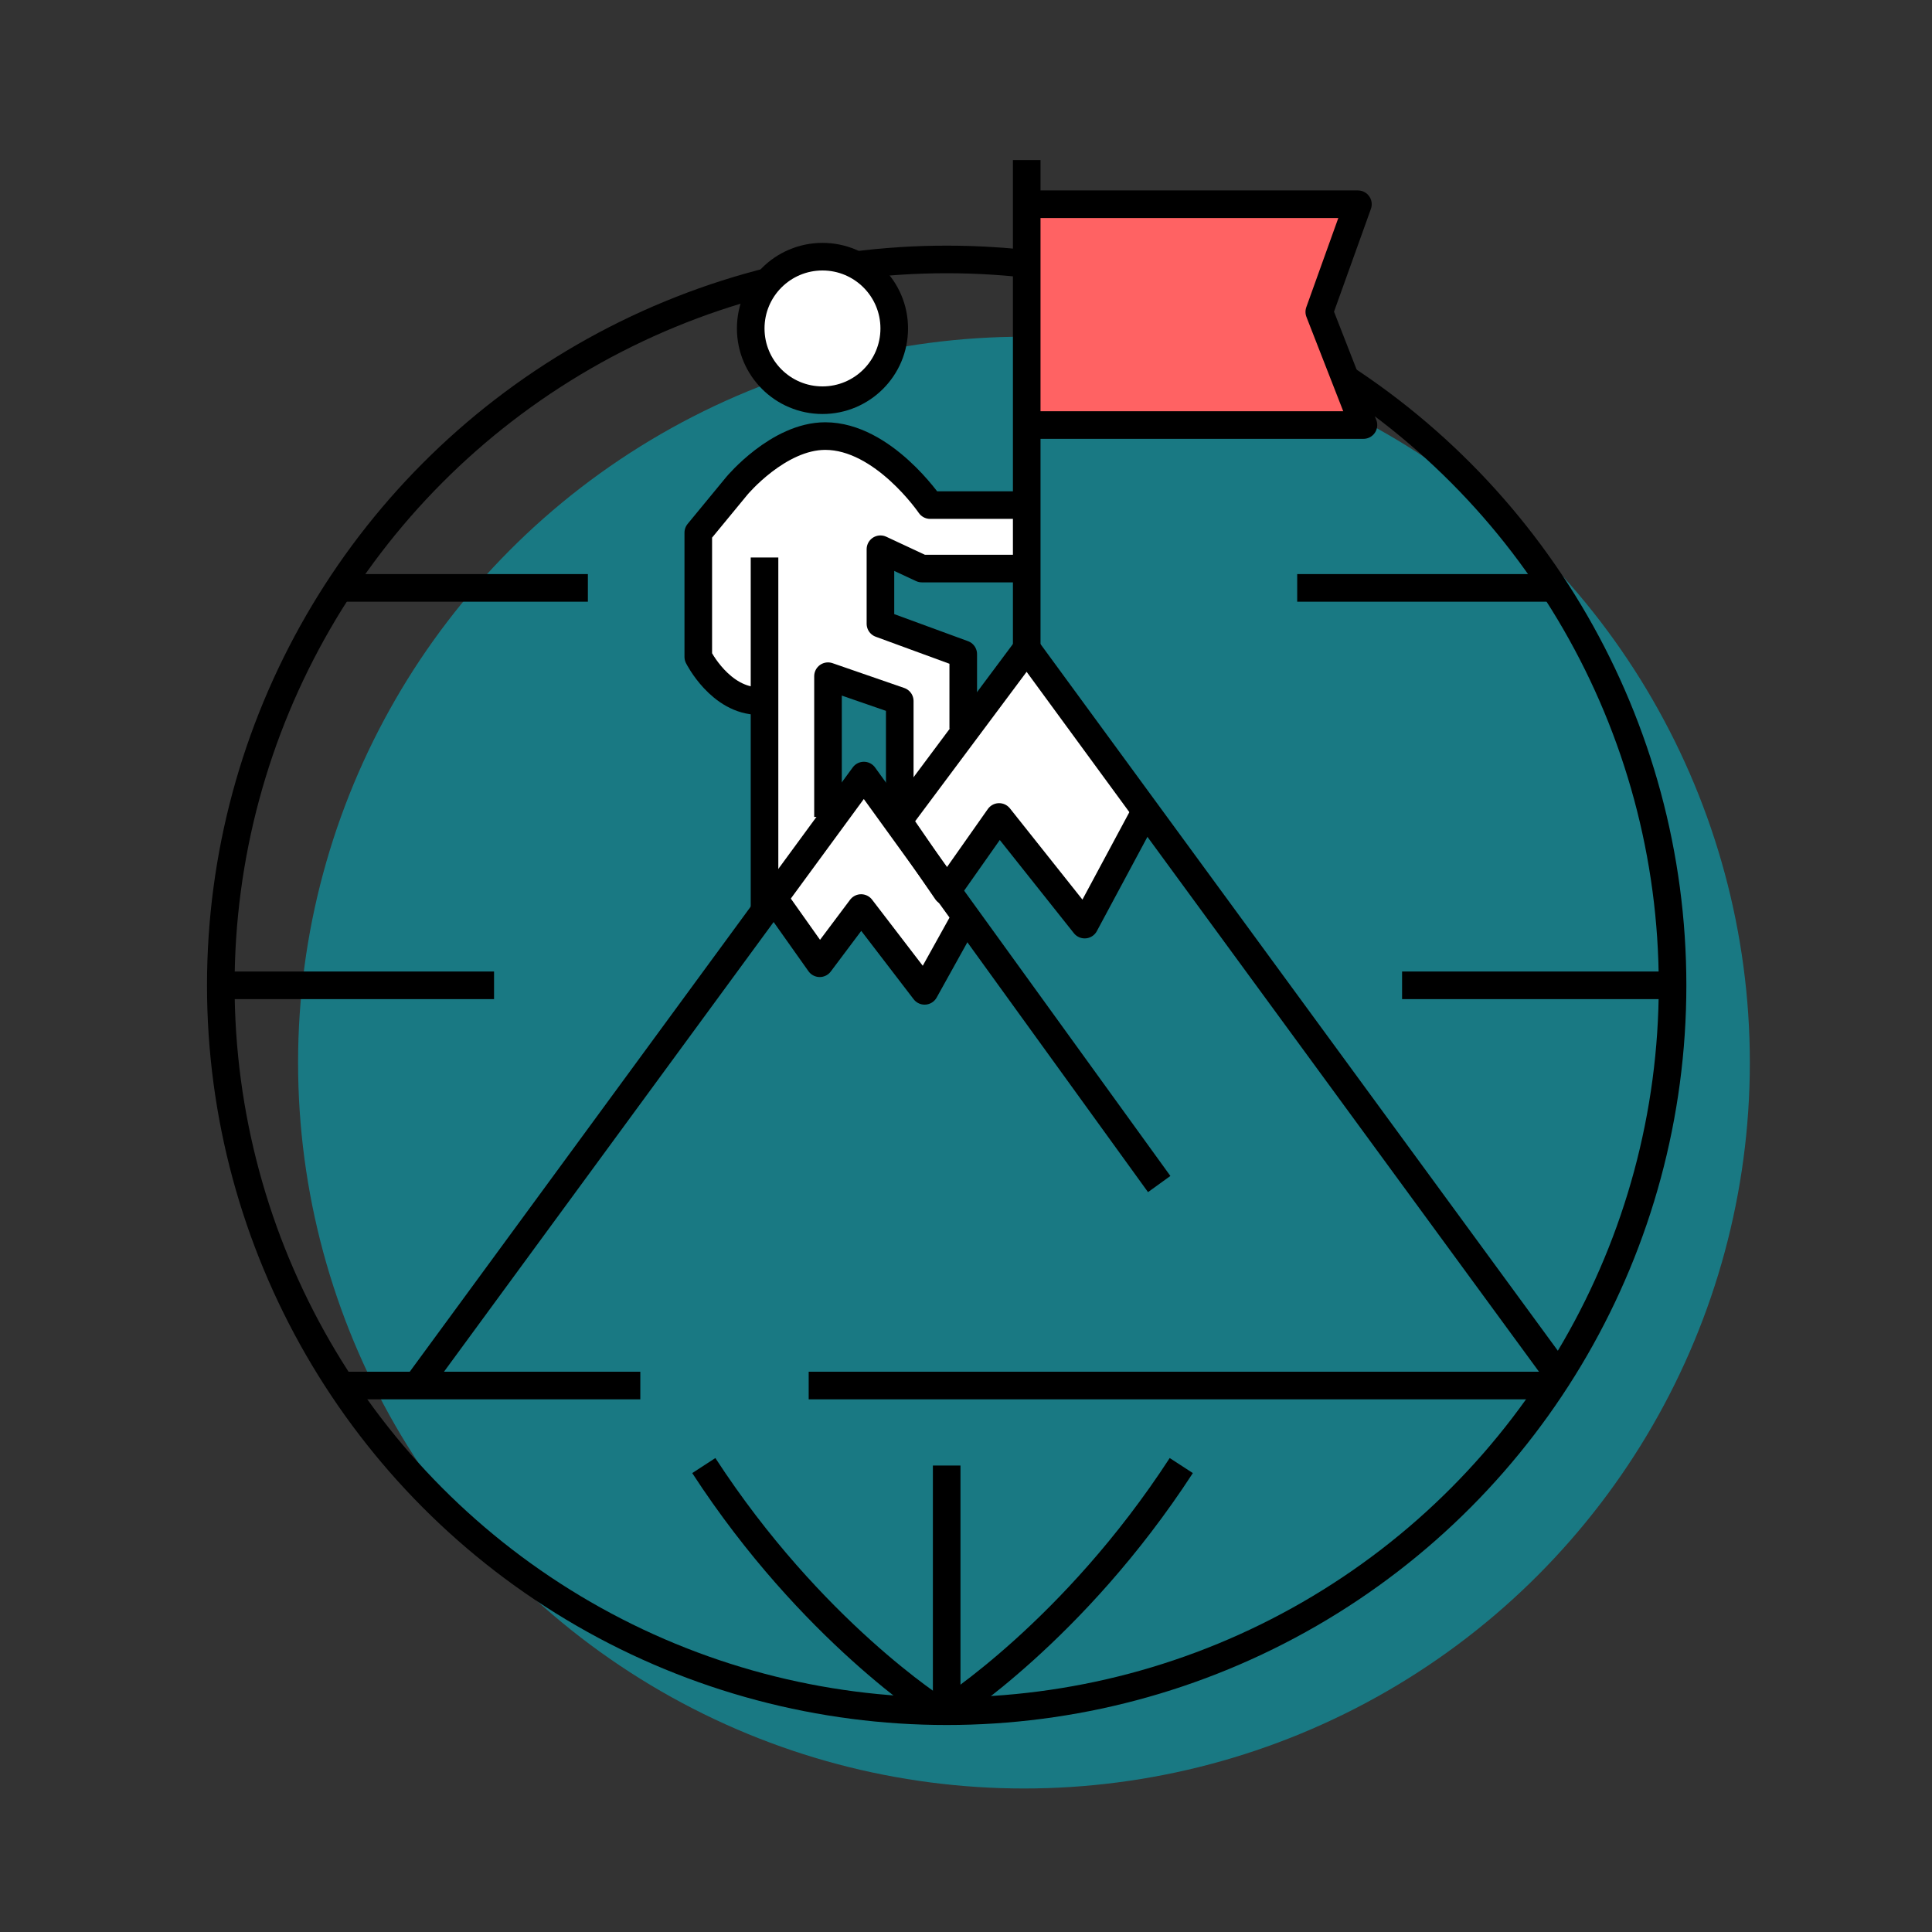 <?xml version="1.0" encoding="utf-8"?>
<!-- Generator: Adobe Illustrator 25.2.1, SVG Export Plug-In . SVG Version: 6.00 Build 0)  -->
<svg version="1.1" id="Layer_1" xmlns="http://www.w3.org/2000/svg" xmlns:xlink="http://www.w3.org/1999/xlink" x="0px" y="0px"
	 viewBox="0 0 70 70" style="enable-background:new 0 0 70 70;" xml:space="preserve">
<rect x="0" y="0" width="70" height="70" fill="#333333" stroke="none"/>
<style type="text/css">
	.st0{opacity:0.5;fill:#00C1D4;}
	.st1{fill:none;stroke:#000000;stroke-linejoin:round;stroke-miterlimit:10;}
	.st2{fill:none;stroke:#000000;stroke-linecap:round;stroke-linejoin:round;stroke-miterlimit:10;}
	.st3{fill:#FFFFFF;}
	.st4{fill:#FF6263;}
</style>
<circle class="st0" cx="37.1" cy="38.5" r="26.3"/>
<circle class="st1" cx="34.3" cy="35.7" r="26.3"/>
<line class="st1" x1="34.3" y1="53.1" x2="34.3" y2="62"/>
<path class="st1" d="M42.8,53.1c-3.9,6-8.5,8.9-8.5,8.9"/>
<path class="st1" d="M25.5,53.1c3.9,6,8.5,8.9,8.5,8.9"/>
<line class="st1" x1="12.2" y1="21.3" x2="21.3" y2="21.3"/>
<line class="st1" x1="47" y1="21.3" x2="56.4" y2="21.3"/>
<line class="st1" x1="8" y1="35.7" x2="17.9" y2="35.7"/>
<line class="st1" x1="50.8" y1="35.7" x2="60.7" y2="35.7"/>
<line class="st1" x1="12.2" y1="50.2" x2="23.2" y2="50.2"/>
<path class="st2" d="M34.3,22.9"/>
<path class="st3" d="M29.7,15.9L27.4,17l-1.2,1.2l-0.6,1l-0.3,0.7v2.7l0.2,1.4l0.4,0.5l1,0.7l0.8,0.3V33c0,0,2.4-3.3,2.5-3.4
	c0.1-0.1-0.2-4.9-0.2-4.9l2.7,0.8l0,3.8l2.6-3.2l-0.3-2.3l-3-1.4v-2.5l1.3,0.6l3.9,0.1v-2.3h-3.3L32.5,17l-1.2-0.8L29.7,15.9z"/>
<polygon class="st4" points="37.2,15.4 49.4,15.4 47.8,11.3 49.2,7.4 37.2,7.4 "/>
<g>
	<polygon class="st3" points="28,32.5 31.2,28.2 35,33.5 33.5,35.9 31.2,32.9 29.7,34.9 	"/>
	<polyline class="st3" points="32.5,29.8 37.3,23.7 41.5,29.4 39.3,33.5 36.2,29.6 34.3,32.5 32.5,30.1 	"/>
</g>
<line class="st1" x1="29.3" y1="50.2" x2="56.2" y2="50.2"/>
<polyline class="st1" points="15.1,50.2 31.3,28.1 42,42.9 "/>
<polyline class="st1" points="32.5,29.8 37.2,23.5 56.6,50 "/>
<line class="st1" x1="37.2" y1="23.5" x2="37.2" y2="5.8"/>
<polyline class="st1" points="37.2,7.4 49.2,7.4 47.8,11.3 49.4,15.4 37.2,15.4 "/>
<polyline class="st1" points="28,32.5 29.7,34.9 31.2,32.9 33.5,35.9 35,33.2 "/>
<polyline class="st1" points="32.1,29.1 34.3,32.3 36.2,29.6 39.3,33.5 41.5,29.4 "/>
<circle class="st3" cx="29.8" cy="11.9" r="2.6"/>
<circle class="st1" cx="29.8" cy="11.9" r="2.6"/>
<path class="st1" d="M37,18.3h-3.3c0,0-1.7-2.5-3.8-2.5c-1.7,0-3.2,1.8-3.2,1.8l-1.4,1.7v4.5c0,0,0.8,1.6,2.2,1.6"/>
<line class="st1" x1="27.7" y1="20.2" x2="27.7" y2="33"/>
<polyline class="st1" points="30,29.6 30,24.5 32.6,25.4 32.6,29.3 "/>
<polyline class="st1" points="37,20.6 33.4,20.6 31.9,19.9 31.9,22.6 34.9,23.7 34.9,26.4 "/>
</svg>
